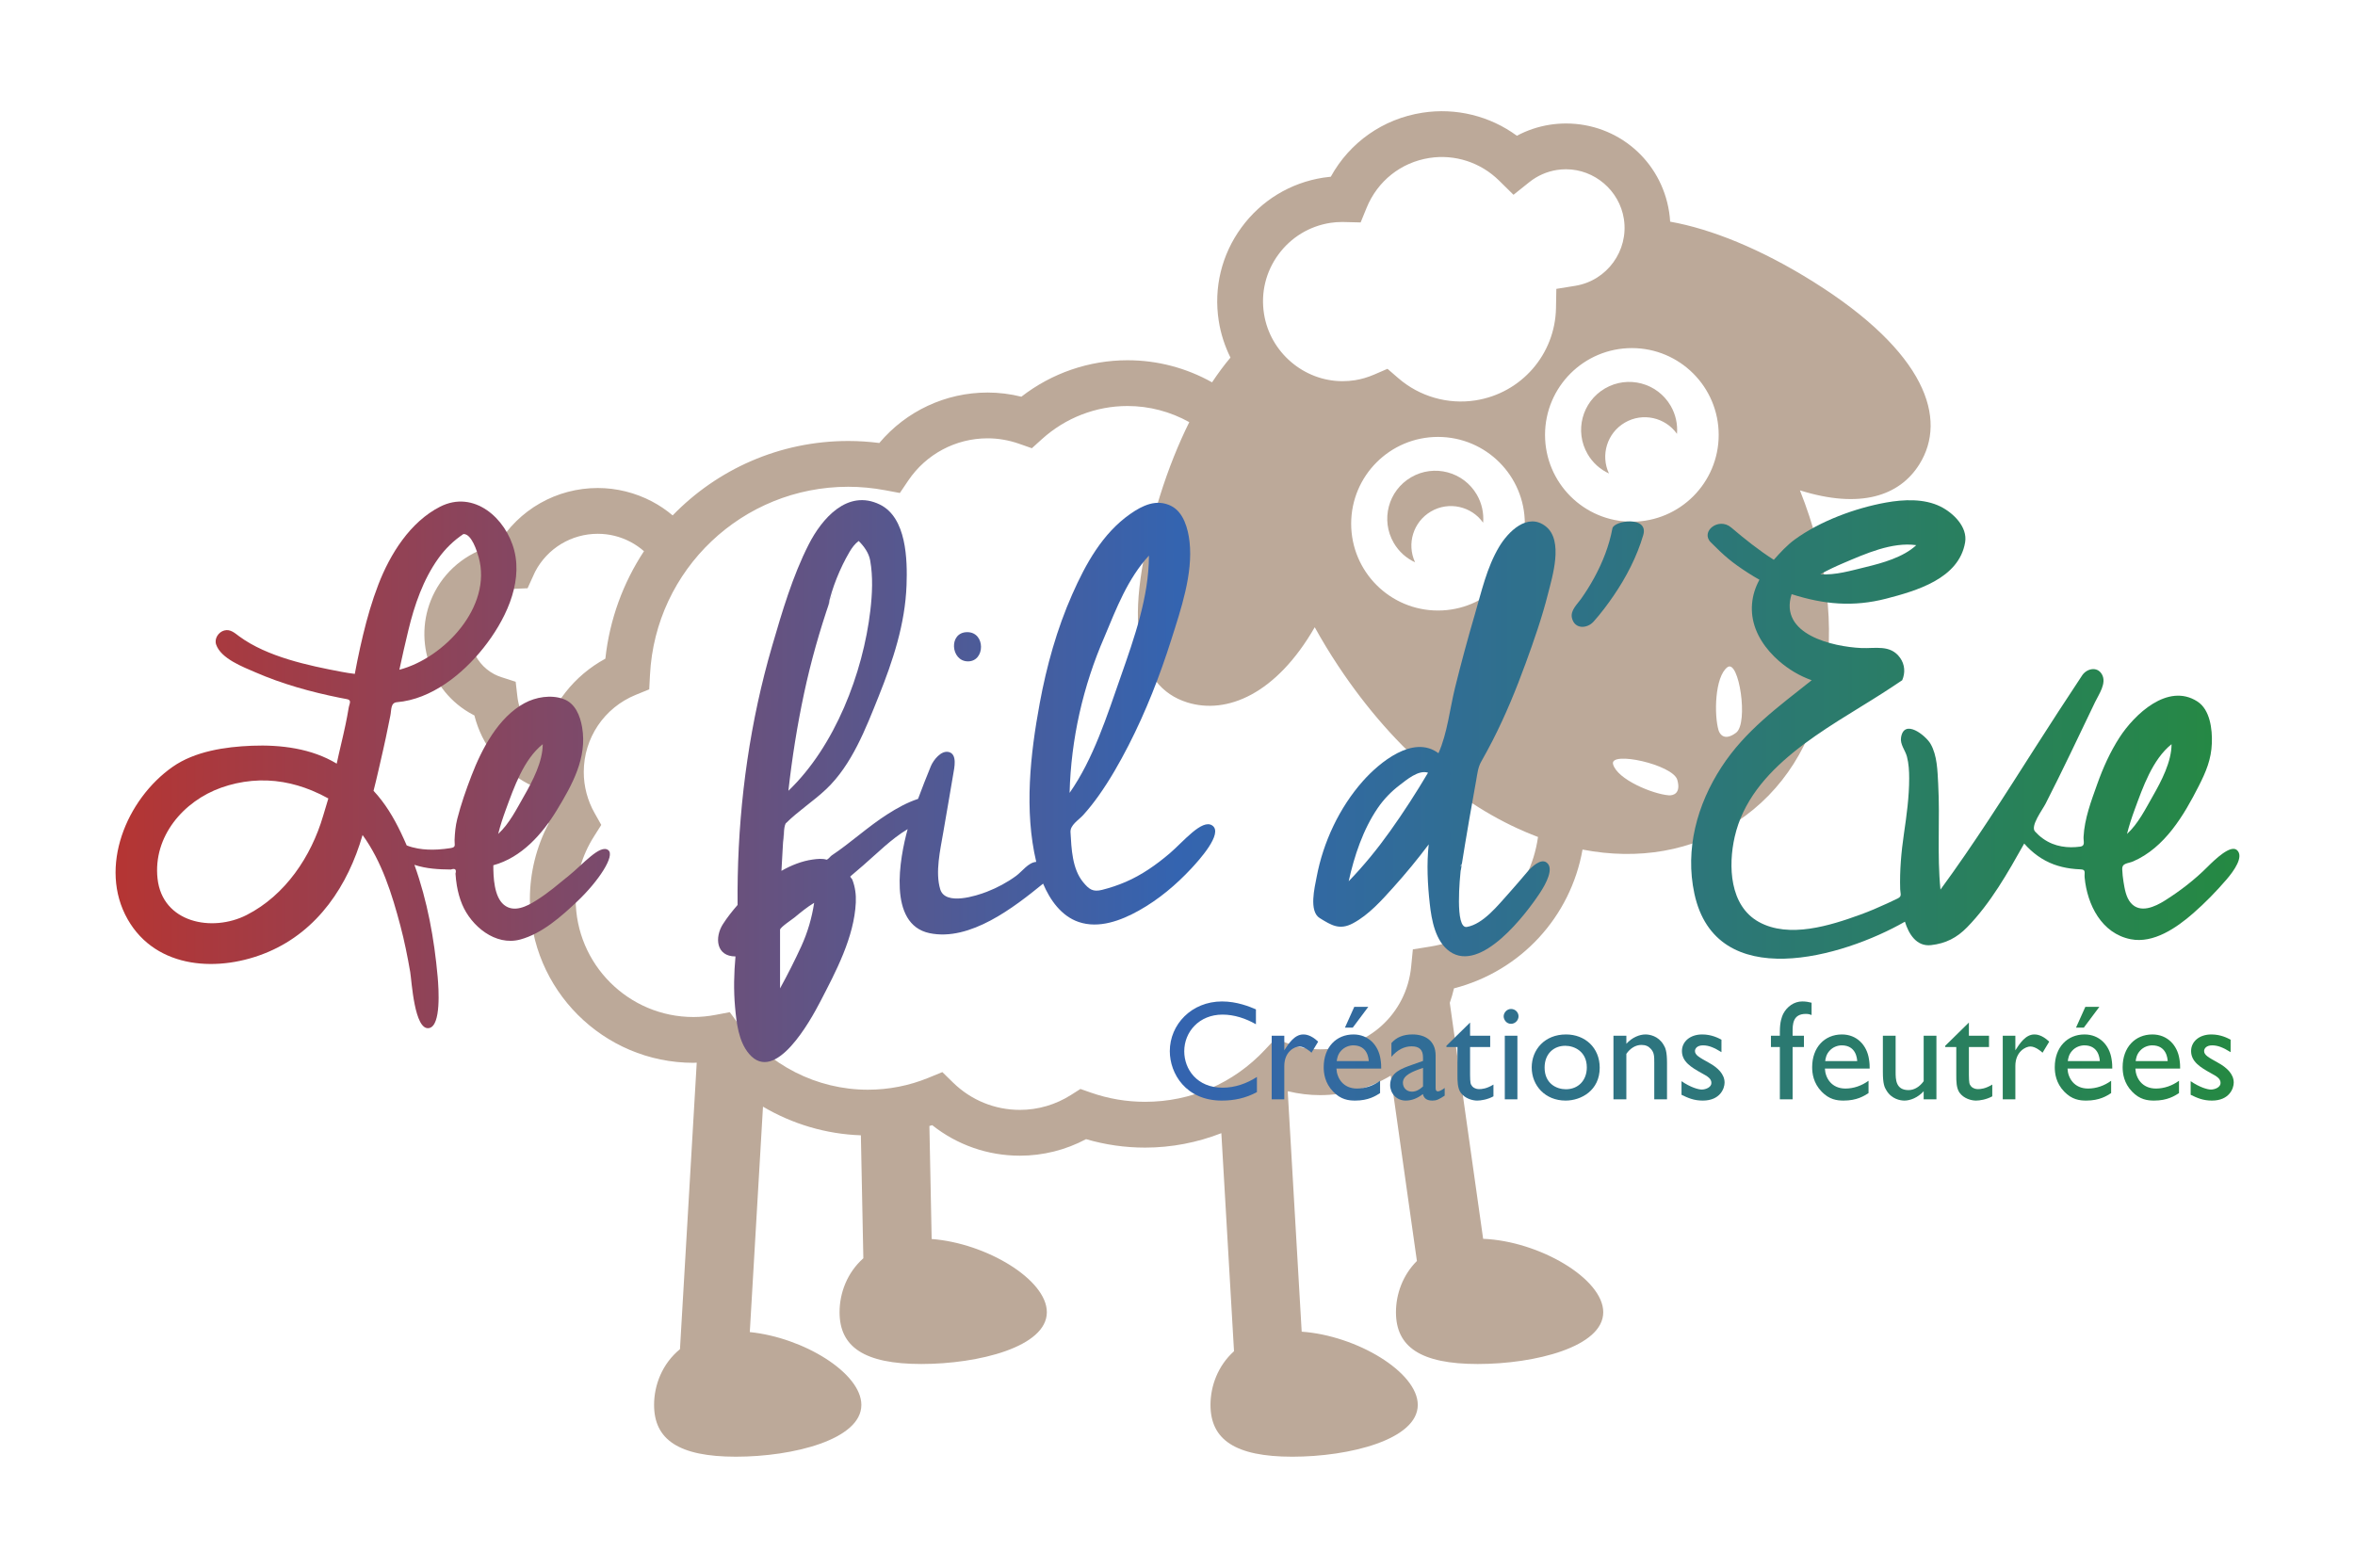 <?xml version="1.0" encoding="utf-8"?>
<!-- Generator: Adobe Illustrator 17.0.0, SVG Export Plug-In . SVG Version: 6.00 Build 0)  -->
<!DOCTYPE svg PUBLIC "-//W3C//DTD SVG 1.1//EN" "http://www.w3.org/Graphics/SVG/1.1/DTD/svg11.dtd">
<svg version="1.1" id="Calque_1" xmlns="http://www.w3.org/2000/svg" xmlns:xlink="http://www.w3.org/1999/xlink" x="0px" y="0px"
	 width="215.863px" height="143.757px" viewBox="0 0 215.863 143.757" enable-background="new 0 0 215.863 143.757"
	 xml:space="preserve">
<g>
	<path fill="#BCA999" d="M147.114,35.615c-2.101,1.224-2.813,3.919-1.589,6.02c0.471,0.81,1.162,1.41,1.953,1.776
		c-0.785-1.681-0.174-3.712,1.46-4.664s3.703-0.481,4.777,1.031c0.072-0.868-0.11-1.765-0.581-2.575
		C151.911,35.103,149.216,34.391,147.114,35.615z"/>
	<path fill="#BCA999" d="M127.756,49.78c0.471,0.81,1.162,1.41,1.953,1.776c-0.785-1.681-0.174-3.712,1.46-4.664
		s3.703-0.481,4.777,1.031c0.072-0.868-0.11-1.765-0.581-2.575c-1.224-2.101-3.919-2.813-6.02-1.589
		C127.243,44.983,126.532,47.678,127.756,49.78z"/>
	<path fill="#BCA999" d="M166.196,25.823c-4.808-3.01-9.355-4.831-13.107-5.5c-0.018-0.297-0.049-0.596-0.095-0.896
		c-0.73-4.696-4.705-8.105-9.453-8.105c-0.492,0-0.991,0.039-1.48,0.115c-1.057,0.164-2.08,0.508-3.021,1.009
		c-2.465-1.811-5.585-2.591-8.662-2.111c-3.608,0.561-6.66,2.718-8.396,5.868c-0.23,0.021-0.456,0.048-0.677,0.083
		c-3.035,0.471-5.704,2.097-7.516,4.577c-1.813,2.479-2.55,5.516-2.078,8.551c0.187,1.205,0.562,2.333,1.076,3.372
		c-0.573,0.677-1.137,1.44-1.688,2.269c-2.351-1.317-5.005-2.025-7.742-2.025c-3.536,0-6.95,1.18-9.737,3.343
		c-1.019-0.254-2.056-0.382-3.095-0.382c-3.855,0-7.475,1.708-9.925,4.626c-0.951-0.121-1.903-0.184-2.844-0.184
		c-6.305,0-12.019,2.609-16.099,6.824c-0.575-0.487-1.209-0.919-1.903-1.284c-1.528-0.803-3.243-1.228-4.96-1.228
		c-3.787,0-7.25,1.98-9.171,5.207c-2.448,0.49-4.589,2.062-5.765,4.299c-2.145,4.077-0.572,9.14,3.506,11.285
		c0.04,0.021,0.08,0.042,0.12,0.062c0.672,2.68,2.45,4.969,4.928,6.272c0.326,0.172,0.666,0.311,1.011,0.44
		c0.143,1.096,0.428,2.172,0.868,3.188c-1.129,2.147-1.721,4.528-1.721,6.955c0,8.267,6.727,14.994,14.994,14.994
		c0.099,0,0.201-0.014,0.3-0.016l-1.536,26.271c-1.626,1.334-2.373,3.286-2.373,5.11c0,3.176,2.252,4.749,7.499,4.749
		s11.501-1.574,11.501-4.749c0-2.922-5.294-6.174-10.227-6.677l1.209-20.668c2.7,1.596,5.784,2.517,8.973,2.626l0.226,11.274
		c-1.492,1.327-2.18,3.196-2.18,4.945c0,3.176,2.252,4.749,7.499,4.749s11.501-1.574,11.501-4.749c0-2.987-5.534-6.326-10.558-6.712
		l-0.207-10.361c0.086-0.027,0.174-0.046,0.26-0.074c2.283,1.812,5.09,2.797,8.035,2.797c2.119,0,4.197-0.521,6.065-1.516
		c1.757,0.514,3.572,0.775,5.409,0.775c2.409,0,4.78-0.46,6.991-1.324l1.161,19.993c-1.474,1.326-2.156,3.182-2.156,4.922
		c0,3.176,2.252,4.749,7.499,4.749s11.501-1.574,11.501-4.749c0-3.004-5.595-6.36-10.641-6.715l-1.278-22.007
		c0.012-0.011,0.025-0.022,0.038-0.033c0.964,0.234,1.944,0.352,2.925,0.352c2.367,0,4.58-0.654,6.475-1.787l2.401,16.993
		c-1.31,1.307-1.92,3.054-1.92,4.697c0,3.176,2.252,4.749,7.499,4.749s11.501-1.574,11.501-4.749c0-3.077-5.871-6.519-11.009-6.73
		l-3.057-21.635c0.149-0.433,0.283-0.873,0.385-1.328c6.136-1.583,10.694-6.569,11.782-12.724
		c5.114,0.986,10.048,0.165,14.166-2.565c8.465-5.612,10.867-17.533,5.762-30.371c5.514,1.728,9.121,0.529,10.946-2.386
		C178.546,38.392,176.52,32.285,166.196,25.823z M117.177,23.339c1.15-1.574,2.845-2.606,4.772-2.906
		c0.349-0.054,0.707-0.08,1.095-0.08l1.674,0.041l0.548-1.343c1.001-2.456,3.154-4.163,5.757-4.568
		c2.335-0.362,4.69,0.406,6.379,2.069l1.328,1.307l1.455-1.163c0.732-0.584,1.604-0.969,2.522-1.112
		c0.277-0.043,0.557-0.064,0.835-0.064c2.621,0,4.902,1.957,5.305,4.552c0.453,2.912-1.547,5.664-4.458,6.134l-1.733,0.28
		l-0.031,1.755c-0.077,4.254-3.183,7.816-7.387,8.47c-2.533,0.393-5.124-0.357-7.062-2.034l-0.996-0.861l-1.209,0.522
		c-0.592,0.256-1.19,0.432-1.777,0.523c-0.375,0.059-0.756,0.087-1.132,0.088c-3.558,0-6.654-2.657-7.202-6.181
		C115.557,26.841,116.025,24.913,117.177,23.339z M139.768,48.018c0,4.396-3.564,7.959-7.959,7.959s-7.959-3.564-7.959-7.959
		c0-4.396,3.564-7.959,7.959-7.959C136.204,40.059,139.768,43.622,139.768,48.018z M49.71,67.744
		c-1.266-0.91-2.106-2.315-2.287-3.892l-0.155-1.343l-1.286-0.415c-0.255-0.082-0.472-0.172-0.664-0.273
		c-2.031-1.068-2.813-3.588-1.746-5.617c0.684-1.301,2.027-2.149,3.504-2.214l1.284-0.056l0.603-1.326
		c0.03-0.067,0.058-0.134,0.093-0.2c1.124-2.139,3.322-3.466,5.737-3.466c1.054,0,2.065,0.251,3.006,0.746
		c0.452,0.238,0.86,0.526,1.229,0.848c-1.896,2.883-3.148,6.233-3.539,9.856C52.603,61.958,50.535,64.624,49.71,67.744z
		 M131.102,86.788l-1.597,0.257l-0.159,1.609c-0.424,4.308-4.013,7.556-8.348,7.556c-0.945,0-1.892-0.167-2.817-0.497l-1.296-0.462
		l-0.941,1.004c-2.879,3.074-6.781,4.767-10.985,4.767c-1.695,0-3.365-0.283-4.965-0.842l-0.96-0.336l-0.859,0.546
		c-1.41,0.897-3.032,1.372-4.69,1.372c-2.299,0-4.473-0.888-6.122-2.5l-0.986-0.965L85.1,98.821
		c-1.769,0.724-3.639,1.091-5.558,1.091c-4.669,0-9.105-2.257-11.865-6.037l-0.782-1.072l-1.304,0.247
		c-0.69,0.131-1.372,0.197-2.027,0.197c-5.953,0-10.796-4.843-10.796-10.796c0-2.034,0.579-4.025,1.675-5.757l0.671-1.061
		l-0.617-1.093c-0.646-1.145-0.988-2.441-0.988-3.75c0-3.122,1.871-5.902,4.767-7.083l1.234-0.503l0.069-1.332
		c0.5-9.669,8.484-17.242,18.175-17.242c1.112,0,2.247,0.106,3.374,0.317l1.355,0.253l0.77-1.142c1.635-2.423,4.353-3.87,7.27-3.87
		c0.969,0,1.939,0.167,2.884,0.497l1.176,0.411l0.924-0.836c2.164-1.957,4.951-3.035,7.847-3.035c1.999,0,3.935,0.521,5.657,1.479
		c-0.994,2.005-1.908,4.264-2.691,6.771c-3.575,11.455-2.2,17.459,2.507,18.928c3.62,1.13,8.155-0.756,11.684-6.894
		c0.654,1.182,1.368,2.365,2.151,3.545c5.275,7.956,11.806,13.243,18.316,15.685C140.258,81.846,136.333,85.949,131.102,86.788z
		 M152.954,72.92c-1.455-0.118-4.699-1.443-5.097-2.847c-0.357-1.26,5.49,0.026,5.888,1.43
		C154.102,72.763,153.358,72.953,152.954,72.92z M149.579,47.833c-4.396,0-7.959-3.564-7.959-7.959c0-4.396,3.564-7.959,7.959-7.959
		c4.396,0,7.959,3.563,7.959,7.959S153.975,47.833,149.579,47.833z M159.132,67.181c-1.046,0.787-1.491,0.163-1.607-0.226
		c-0.415-1.399-0.352-4.903,0.814-5.781C159.385,60.386,160.298,66.303,159.132,67.181z"/>
</g>
<g>
	<g>
		
			<linearGradient id="SVGID_1_" gradientUnits="userSpaceOnUse" x1="-191.807" y1="153.728" x2="2.868" y2="153.728" gradientTransform="matrix(1 0 0 -1 202.4 223.857)">
			<stop  offset="0" style="stop-color:#B53533"/>
			<stop  offset="0.5" style="stop-color:#3464B0"/>
			<stop  offset="1" style="stop-color:#258942"/>
		</linearGradient>
		<path fill="url(#SVGID_1_)" d="M55.751,77.943c-0.75-0.563-2.323,1.31-3.61,2.344c-1.09,0.876-1.822,1.538-3.006,2.282
			c-0.837,0.526-2.025,1.143-2.943,0.391c-0.913-0.749-0.973-2.552-0.973-3.628c2.592-0.708,4.495-2.859,5.841-5.084
			c1.395-2.304,2.776-4.776,2.299-7.562c-0.183-1.069-0.63-2.213-1.728-2.604c-1.137-0.404-2.519-0.176-3.559,0.389
			c-2.406,1.309-3.91,4.19-4.854,6.645c-0.497,1.293-0.966,2.627-1.306,3.971c-0.16,0.631-0.22,1.272-0.245,1.92
			c-0.019,0.49,0.167,0.67-0.386,0.756c-0.374,0.058-0.751,0.101-1.129,0.123c-0.616,0.036-1.239,0.018-1.848-0.089
			c-0.35-0.061-0.695-0.153-1.025-0.283c-0.172-0.396-0.349-0.79-0.536-1.179c-0.664-1.388-1.449-2.701-2.504-3.83
			c0.325-1.262,0.604-2.552,0.898-3.828c0.159-0.688,0.301-1.379,0.44-2.071c0.067-0.332,0.135-0.664,0.203-0.996
			c0.108-0.526,0.013-1.178,0.599-1.227c3.167-0.267,6.023-2.57,7.931-4.973c1.907-2.401,3.629-5.794,2.828-8.936
			c-0.755-2.96-3.702-5.591-6.8-4.016c-2.748,1.397-4.584,4.35-5.658,7.138c-0.579,1.503-1.023,3.045-1.4,4.609
			c-0.19,0.789-0.365,1.581-0.526,2.376c-0.081,0.401-0.159,0.803-0.233,1.206c-0.409-0.048-0.816-0.115-1.22-0.191
			c-3.054-0.575-6.802-1.372-9.357-3.239c-0.411-0.301-0.821-0.701-1.381-0.553c-0.538,0.142-0.936,0.743-0.753,1.289
			c0.432,1.292,2.478,2.061,3.603,2.55c2.466,1.074,5.087,1.801,7.72,2.331c0.215,0.043,0.43,0.085,0.646,0.123
			c0.504,0.09,0.243,0.408,0.176,0.828c-0.081,0.501-0.177,0.998-0.28,1.495c-0.25,1.204-0.559,2.393-0.812,3.597
			c-2.297-1.397-5.133-1.747-7.776-1.643c-2.44,0.096-5.223,0.505-7.263,1.934c-4.227,2.961-6.833,9.21-4.124,13.977
			c2.626,4.621,8.448,4.896,12.909,2.985c4.548-1.949,7.291-6.087,8.624-10.713c1.771,2.437,2.705,5.445,3.467,8.324
			c0.371,1.4,0.656,2.822,0.902,4.249c0.134,0.78,0.377,5.411,1.737,5.129c1.102-0.228,0.875-3.59,0.777-4.696
			c-0.312-3.496-0.942-6.96-2.131-10.27c1.081,0.359,2.215,0.421,3.345,0.43c0.387-0.133,0.527-0.007,0.421,0.376
			c0.024,0.369,0.064,0.737,0.125,1.102c0.1,0.591,0.257,1.174,0.489,1.728c0.825,1.971,3.037,3.831,5.322,3.211
			c2.001-0.543,3.76-2.109,5.221-3.492C54.86,80.803,56.414,78.44,55.751,77.943z M37.435,57.768
			c0.555-2.303,1.356-4.628,2.744-6.571c0.625-0.875,1.402-1.635,2.297-2.232c0.75-0.038,1.249,1.586,1.401,2.134
			c1.255,4.522-3.164,9.234-7.27,10.307C36.866,60.189,37.143,58.976,37.435,57.768C37.732,56.535,37.137,59.002,37.435,57.768z
			 M29.619,74.802c-1.093,3.732-3.471,7.283-7.006,9.089c-3.15,1.609-7.735,0.734-8.174-3.348c-0.412-3.84,2.364-7.09,5.838-8.325
			c1.817-0.646,3.765-0.831,5.667-0.507c0.909,0.155,1.798,0.419,2.65,0.771c0.515,0.212,1.016,0.456,1.503,0.726
			C29.935,73.737,29.774,74.269,29.619,74.802C29.47,75.312,29.768,74.291,29.619,74.802z M46.367,74.228
			c0.749-2.034,1.626-4.593,3.381-5.997c0,1.611-0.935,3.391-1.715,4.755c-0.68,1.189-1.344,2.536-2.368,3.475
			C45.854,75.703,46.097,74.96,46.367,74.228C46.664,73.42,46.069,75.036,46.367,74.228z"/>
		
			<linearGradient id="SVGID_2_" gradientUnits="userSpaceOnUse" x1="-191.806" y1="169.223" x2="2.869" y2="169.223" gradientTransform="matrix(1 0 0 -1 202.4 223.857)">
			<stop  offset="0" style="stop-color:#B53533"/>
			<stop  offset="0.5" style="stop-color:#3464B0"/>
			<stop  offset="1" style="stop-color:#258942"/>
		</linearGradient>
		<path fill="url(#SVGID_2_)" d="M76.35,54.259c-0.092,0.248-0.164,0.501-0.25,0.75C76.218,54.77,76.233,54.494,76.35,54.259z"/>
		
			<linearGradient id="SVGID_3_" gradientUnits="userSpaceOnUse" x1="-191.806" y1="164.558" x2="2.869" y2="164.558" gradientTransform="matrix(1 0 0 -1 202.4 223.857)">
			<stop  offset="0" style="stop-color:#B53533"/>
			<stop  offset="0.5" style="stop-color:#3464B0"/>
			<stop  offset="1" style="stop-color:#258942"/>
		</linearGradient>
		<path fill="url(#SVGID_3_)" d="M88.727,60.639c1.59,0,1.616-2.679-0.064-2.679C86.925,57.959,87.133,60.639,88.727,60.639z"/>
		
			<linearGradient id="SVGID_4_" gradientUnits="userSpaceOnUse" x1="-191.806" y1="152.242" x2="2.869" y2="152.242" gradientTransform="matrix(1 0 0 -1 202.4 223.857)">
			<stop  offset="0" style="stop-color:#B53533"/>
			<stop  offset="0.5" style="stop-color:#3464B0"/>
			<stop  offset="1" style="stop-color:#258942"/>
		</linearGradient>
		<path fill="url(#SVGID_4_)" d="M111.126,75.692c-0.938-0.656-2.673,1.5-3.919,2.559c-1.227,1.042-2.552,1.975-4.034,2.612
			c-0.694,0.298-1.412,0.538-2.144,0.723c-0.844,0.213-1.193-0.031-1.746-0.702c-1.006-1.223-1.072-3.071-1.159-4.582
			c-0.038-0.664,0.724-1.089,1.164-1.573c0.503-0.555,0.967-1.145,1.402-1.756c1.039-1.46,1.932-3.032,2.75-4.625
			c1.591-3.101,2.87-6.378,3.922-9.698c0.876-2.765,2.002-6.041,1.674-8.975c-0.132-1.179-0.537-2.714-1.691-3.29
			c-1.342-0.67-2.626-0.045-3.747,0.74c-2.549,1.785-4.081,4.579-5.313,7.363c-1.407,3.18-2.35,6.571-2.982,9.986
			c-0.869,4.697-1.431,9.844-0.32,14.548c-0.732,0.054-1.279,0.872-1.852,1.29c-0.818,0.599-1.723,1.08-2.667,1.448
			c-0.974,0.379-3.816,1.296-4.279-0.222c-0.477-1.563,0.004-3.618,0.269-5.18c0.307-1.808,0.629-3.606,0.929-5.418
			c0.086-0.517,0.378-1.762-0.385-1.982c-0.728-0.21-1.449,0.744-1.676,1.292c-0.41,0.991-0.796,1.992-1.172,2.997
			c-0.998,0.327-1.918,0.841-2.801,1.404c-1.798,1.145-3.356,2.608-5.127,3.789c-0.131,0.102-0.291,0.332-0.446,0.383
			c-0.39-0.127-0.878-0.073-1.276-0.018c-1.01,0.14-1.989,0.535-2.871,1.039c0.079-1.126,0.11-2.255,0.191-3.381
			c0,0.255,0,0.51,0,0.765c0.055-0.492-0.019-1.28,0.191-1.723c1.158-1.158,2.544-2.036,3.729-3.16
			c2.346-2.227,3.615-5.545,4.798-8.497c1.318-3.29,2.428-6.631,2.558-10.202c0.084-2.311,0.01-6.193-2.452-7.391
			c-2.967-1.443-5.311,1.295-6.518,3.666c-1.479,2.905-2.437,6.174-3.347,9.296c-2.003,6.868-3.012,14.003-3.156,21.152
			c-0.017,0.867-0.022,1.734-0.014,2.601c-0.482,0.556-0.943,1.134-1.34,1.754c-0.779,1.214-0.636,2.967,1.148,2.967
			c-0.141,1.542-0.178,3.095-0.039,4.639c0.129,1.432,0.313,3.152,1.283,4.292c2.411,2.841,5.671-3.141,6.511-4.757
			c1.442-2.775,3.128-5.94,3.274-9.126c0.032-0.707-0.057-1.404-0.311-2.066c-0.011-0.096-0.21-0.229-0.192-0.319
			c0.392-0.334,0.783-0.669,1.173-1.006c1.321-1.142,2.577-2.429,4.082-3.33c-0.732,2.651-1.859,8.733,2.009,9.539
			c3.713,0.774,7.743-2.37,10.406-4.54c0.627,1.487,1.665,2.969,3.254,3.513c1.865,0.639,3.889-0.132,5.52-1.042
			c1.8-1.004,3.416-2.361,4.817-3.867C109.887,78.886,112.148,76.408,111.126,75.692z M73.702,63.573
			c0.618-2.901,1.43-5.76,2.398-8.564c-0.093,0.187-0.156,0.384-0.197,0.589c0.334-1.661,1.12-3.561,1.967-4.998
			c0.22-0.373,0.486-0.742,0.84-0.999c0.49,0.491,0.927,1.089,1.052,1.786c0.266,1.495,0.192,3.072,0.017,4.572
			c-0.671,5.758-3.253,12.478-7.513,16.545C72.6,69.507,73.073,66.524,73.702,63.573C74.306,60.739,73.085,66.466,73.702,63.573z
			 M73.447,86.764c-0.6,1.31-1.253,2.596-1.946,3.86c0-1.227,0-2.454,0-3.681c0-0.565,0-1.131,0-1.696
			c0-0.22,1.108-0.949,1.311-1.116c0.574-0.475,1.175-0.97,1.815-1.354C74.419,84.152,74.027,85.498,73.447,86.764
			C72.873,88.018,74.022,85.509,73.447,86.764z M101.231,58.406c1.098-2.622,2.13-5.343,4.083-7.465
			c0,3.769-1.348,7.561-2.578,11.075c-1.254,3.582-2.502,7.548-4.695,10.68C98.168,67.776,99.267,62.918,101.231,58.406
			C101.783,57.088,99.231,62.999,101.231,58.406z"/>
		
			<linearGradient id="SVGID_5_" gradientUnits="userSpaceOnUse" x1="-191.806" y1="156.115" x2="2.869" y2="156.115" gradientTransform="matrix(1 0 0 -1 202.4 223.857)">
			<stop  offset="0" style="stop-color:#B53533"/>
			<stop  offset="0.5" style="stop-color:#3464B0"/>
			<stop  offset="1" style="stop-color:#258942"/>
		</linearGradient>
		<path fill="url(#SVGID_5_)" d="M134.692,75.025c0.202-1.166,0.409-2.332,0.62-3.496c0.109-0.602,0.157-1.168,0.461-1.703
			c0.358-0.632,0.704-1.272,1.036-1.919c1.178-2.296,2.157-4.689,3.042-7.112c0.757-2.074,1.495-4.19,2.036-6.331
			c0.405-1.604,1.442-4.897-0.191-6.194c-1.687-1.339-3.48,0.514-4.285,1.867c-1.137,1.91-1.612,4.107-2.231,6.216
			c-0.649,2.215-1.25,4.443-1.805,6.683c-0.485,1.959-0.703,4.182-1.523,6.024c-2.318-1.735-5.439,0.876-6.924,2.552
			c-2.166,2.444-3.647,5.611-4.246,8.814c-0.172,0.919-0.732,3.127,0.292,3.755c1.08,0.666,1.82,1.122,3.037,0.475
			c1.456-0.774,2.641-2.115,3.729-3.324c1.129-1.255,2.207-2.563,3.219-3.914c-0.199,1.779-0.102,3.679,0.096,5.455
			c0.164,1.485,0.511,3.437,1.828,4.365c2.87,2.02,7.017-3.453,8.291-5.402c0.522-0.798,1.319-2.252,0.569-2.768
			c-0.528-0.363-1.346,0.407-1.718,0.838c-0.568,0.659-1.121,1.33-1.706,1.974c-0.972,1.069-2.349,2.848-3.865,3.108
			c-1.124,0.192-0.623-4.648-0.56-5.274c0,0.043,0,0.085,0,0.128C134.148,78.234,134.414,76.628,134.692,75.025
			C134.968,73.43,134.415,76.62,134.692,75.025z M127.419,76.205c-1.153,1.619-2.412,3.165-3.796,4.594
			c0.509-2.315,1.32-4.755,2.672-6.725c0.545-0.795,1.22-1.496,1.987-2.079c0.652-0.497,1.739-1.435,2.614-1.148
			C129.812,72.68,128.656,74.471,127.419,76.205C126.207,77.907,128.631,74.505,127.419,76.205z M133.959,79.204
			c0,0.128-0.022,0.214-0.064,0.256C133.895,79.332,133.916,79.246,133.959,79.204z"/>
		
			<linearGradient id="SVGID_6_" gradientUnits="userSpaceOnUse" x1="-191.806" y1="156.972" x2="2.869" y2="156.972" gradientTransform="matrix(1 0 0 -1 202.4 223.857)">
			<stop  offset="0" style="stop-color:#B53533"/>
			<stop  offset="0.5" style="stop-color:#3464B0"/>
			<stop  offset="1" style="stop-color:#258942"/>
		</linearGradient>
		<path fill="url(#SVGID_6_)" d="M202.334,79.491c-1.164,1.165-2.506,2.202-3.9,3.078c-0.891,0.56-2.27,1.219-3.129,0.207
			c-0.435-0.513-0.555-1.282-0.661-1.924c-0.062-0.377-0.101-0.757-0.117-1.139c-0.025-0.603,0.508-0.522,1.004-0.737
			c2.899-1.258,4.651-4.227,6.015-6.918c0.662-1.305,1.142-2.432,1.196-3.918c0.046-1.259-0.155-3.068-1.325-3.823
			c-2.716-1.752-5.785,1.202-7.137,3.294c-0.862,1.334-1.512,2.786-2.044,4.279c-0.557,1.563-1.171,3.173-1.254,4.843
			c-0.02,0.412,0.179,0.826-0.303,0.891c-0.283,0.038-0.568,0.058-0.854,0.057c-0.584-0.004-1.169-0.103-1.712-0.323
			c-0.605-0.245-1.139-0.635-1.578-1.117c-0.455-0.5,0.67-1.973,0.972-2.564c1.573-3.076,3.04-6.203,4.537-9.317
			c0.339-0.705,1.076-1.719,0.625-2.524c-0.447-0.796-1.45-0.525-1.851,0.142c-1.441,2.176-2.864,4.364-4.267,6.564
			c-2.81,4.405-5.593,8.805-8.684,13.021c-0.324-3.207-0.031-6.449-0.209-9.674c-0.066-1.197-0.082-2.619-0.701-3.69
			c-0.442-0.763-2.426-2.351-2.705-0.577c-0.1,0.638,0.387,1.159,0.542,1.753c0.166,0.64,0.204,1.32,0.204,1.979
			c0,1.714-0.233,3.401-0.481,5.093c-0.245,1.673-0.397,3.389-0.343,5.081c0.014,0.44,0.191,0.647-0.242,0.856
			c-0.307,0.149-0.615,0.294-0.925,0.437c-0.817,0.377-1.641,0.732-2.486,1.039c-2.745,0.998-6.529,2.206-9.304,0.67
			c-2.688-1.488-2.816-5.154-2.212-7.805c1.468-6.442,8.475-9.912,13.532-13.157c0.612-0.393,1.22-0.792,1.822-1.2
			c0.297-0.692,0.243-1.445-0.197-2.059c-0.889-1.24-2.271-0.83-3.571-0.893c-2.57-0.124-7.556-1.222-6.369-4.938
			c2.942,0.94,5.645,1.194,8.681,0.408c2.729-0.711,6.657-1.819,7.222-5.156c0.241-1.424-1.093-2.707-2.255-3.285
			c-1.501-0.746-3.391-0.657-4.997-0.368c-2.812,0.506-6.03,1.692-8.357,3.386c-0.714,0.52-1.341,1.207-1.927,1.865
			c-1.385-0.882-2.66-1.904-3.909-2.965c-1.15-0.976-2.847,0.377-1.866,1.363c1.251,1.256,1.93,1.846,3.422,2.806
			c0.338,0.218,0.683,0.425,1.034,0.623c-0.19,0.351-0.348,0.719-0.464,1.101c-0.221,0.729-0.285,1.504-0.18,2.258
			c0.226,1.616,1.224,3.032,2.43,4.085c0.88,0.768,1.904,1.382,3.007,1.77c-3.06,2.435-6.095,4.623-8.268,7.96
			c-2.237,3.434-3.362,7.531-2.486,11.605c1.982,9.214,13.609,5.834,19.299,2.572c0.339,1.108,1.051,2.303,2.392,2.151
			c1.353-0.153,2.367-0.674,3.305-1.634c2.165-2.217,3.729-4.998,5.236-7.681c0.739,0.849,1.658,1.526,2.718,1.916
			c0.487,0.18,0.995,0.299,1.508,0.371c0.313,0.044,0.629,0.069,0.945,0.081c0.522,0.02,0.325,0.302,0.369,0.755
			c0.237,2.488,1.552,5.121,4.218,5.65c2.103,0.417,4.22-1.057,5.739-2.385c1.087-0.95,2.099-1.988,3.041-3.082
			c0.705-0.819,1.62-2.12,0.963-2.706C204.461,77.423,203.035,78.79,202.334,79.491z M168.963,51.631
			c1.996-0.847,4.458-1.962,6.685-1.647c-1.174,1.104-3.11,1.642-4.638,2.01c-1.332,0.321-2.768,0.759-4.154,0.656
			C167.537,52.269,168.245,51.936,168.963,51.631C169.755,51.295,168.17,51.968,168.963,51.631z M195.667,74.228
			c0.751-2.034,1.626-4.591,3.381-5.997c0,1.612-0.935,3.39-1.714,4.755c-0.679,1.19-1.344,2.536-2.368,3.475
			C195.154,75.703,195.397,74.96,195.667,74.228C195.964,73.42,195.369,75.036,195.667,74.228z"/>
		
			<linearGradient id="SVGID_7_" gradientUnits="userSpaceOnUse" x1="-191.806" y1="171.218" x2="2.869" y2="171.218" gradientTransform="matrix(1 0 0 -1 202.4 223.857)">
			<stop  offset="0" style="stop-color:#B53533"/>
			<stop  offset="0.5" style="stop-color:#3464B0"/>
			<stop  offset="1" style="stop-color:#258942"/>
		</linearGradient>
		<path fill="url(#SVGID_7_)" d="M147.795,48.452c-0.295,1.586-0.891,3.096-1.66,4.51c-0.363,0.668-0.767,1.314-1.206,1.936
			c-0.353,0.5-0.998,1.066-0.844,1.752c0.237,1.052,1.384,1.016,1.99,0.338c0.667-0.747,1.269-1.551,1.834-2.377
			c1.162-1.698,2.129-3.573,2.713-5.55C151.151,47.27,147.933,47.71,147.795,48.452z"/>
	</g>
	<g>
		
			<linearGradient id="SVGID_8_" gradientUnits="userSpaceOnUse" x1="-191.806" y1="127.493" x2="2.869" y2="127.493" gradientTransform="matrix(1 0 0 -1 202.4 223.857)">
			<stop  offset="0" style="stop-color:#B53533"/>
			<stop  offset="0.5" style="stop-color:#3464B0"/>
			<stop  offset="1" style="stop-color:#258942"/>
		</linearGradient>
		<path fill="url(#SVGID_8_)" d="M115.12,93.91c-0.935-0.533-1.986-0.884-3.064-0.884c-2.143,0-3.506,1.585-3.506,3.363
			c0,1.649,1.169,3.338,3.519,3.338c1.117,0,2.208-0.377,3.143-0.987v1.39c-1.025,0.559-2.09,0.779-3.22,0.779
			c-3.286,0-4.766-2.468-4.766-4.532c0-2.441,1.986-4.558,4.791-4.558c1.363,0,2.532,0.48,3.104,0.727L115.12,93.91L115.12,93.91z"
			/>
		
			<linearGradient id="SVGID_9_" gradientUnits="userSpaceOnUse" x1="-191.806" y1="126.038" x2="2.869" y2="126.038" gradientTransform="matrix(1 0 0 -1 202.4 223.857)">
			<stop  offset="0" style="stop-color:#B53533"/>
			<stop  offset="0.5" style="stop-color:#3464B0"/>
			<stop  offset="1" style="stop-color:#258942"/>
		</linearGradient>
		<path fill="url(#SVGID_9_)" d="M117.721,94.962v1.337c0.377-0.584,0.922-1.454,1.74-1.454c0.169,0,0.688,0.013,1.363,0.662
			l-0.61,1.013c-0.143-0.143-0.662-0.571-1.117-0.571c-0.428,0-1.376,0.468-1.376,1.792v3.052h-1.155v-5.83L117.721,94.962
			L117.721,94.962z"/>
		
			<linearGradient id="SVGID_10_" gradientUnits="userSpaceOnUse" x1="-191.806" y1="127.246" x2="2.869" y2="127.246" gradientTransform="matrix(1 0 0 -1 202.4 223.857)">
			<stop  offset="0" style="stop-color:#B53533"/>
			<stop  offset="0.5" style="stop-color:#3464B0"/>
			<stop  offset="1" style="stop-color:#258942"/>
		</linearGradient>
		<path fill="url(#SVGID_10_)" d="M126.5,100.221c-0.402,0.26-1.064,0.688-2.285,0.688c-0.61,0-1.312-0.091-2.013-0.818
			c-0.767-0.792-0.87-1.688-0.87-2.246c0-1.818,1.143-3,2.727-3c1.363,0,2.285,0.974,2.48,2.26c0.064,0.39,0.064,0.649,0.064,0.87
			H122.5c0.038,0.869,0.61,1.83,1.883,1.83c0.753,0,1.493-0.26,2.116-0.714L126.5,100.221L126.5,100.221z M125.461,97.286
			c-0.013-0.233-0.104-1.441-1.415-1.441c-0.363,0-0.805,0.143-1.117,0.493c-0.312,0.338-0.363,0.688-0.402,0.948
			C122.527,97.286,125.461,97.286,125.461,97.286z M123.994,94.222h-0.715l0.857-1.909h1.285L123.994,94.222z"/>
		
			<linearGradient id="SVGID_11_" gradientUnits="userSpaceOnUse" x1="-191.806" y1="125.981" x2="2.869" y2="125.981" gradientTransform="matrix(1 0 0 -1 202.4 223.857)">
			<stop  offset="0" style="stop-color:#B53533"/>
			<stop  offset="0.5" style="stop-color:#3464B0"/>
			<stop  offset="1" style="stop-color:#258942"/>
		</linearGradient>
		<path fill="url(#SVGID_11_)" d="M132.423,100.454c-0.532,0.351-0.753,0.455-1.116,0.455c-0.507,0-0.779-0.182-0.884-0.598
			c-0.506,0.402-1.038,0.598-1.57,0.598c-0.857,0-1.429-0.676-1.429-1.429c0-1.155,1.052-1.506,1.986-1.844l1.026-0.363V96.96
			c0-0.727-0.351-1.025-1.052-1.025c-0.637,0-1.286,0.299-1.844,0.961v-1.26c0.454-0.532,1.091-0.792,1.935-0.792
			c1.182,0,2.116,0.598,2.116,1.922v3c0,0.221,0.078,0.298,0.221,0.298c0.117,0,0.351-0.116,0.61-0.312v0.702H132.423z
			 M130.437,97.909c-0.987,0.338-1.844,0.676-1.844,1.363c0,0.48,0.351,0.818,0.831,0.818c0.363,0,0.701-0.182,1.013-0.48V97.909z"
			/>
		
			<linearGradient id="SVGID_12_" gradientUnits="userSpaceOnUse" x1="-191.806" y1="126.525" x2="2.869" y2="126.525" gradientTransform="matrix(1 0 0 -1 202.4 223.857)">
			<stop  offset="0" style="stop-color:#B53533"/>
			<stop  offset="0.5" style="stop-color:#3464B0"/>
			<stop  offset="1" style="stop-color:#258942"/>
		</linearGradient>
		<path fill="url(#SVGID_12_)" d="M134.749,94.962h1.844V96h-1.844v2.546c0.013,0.727,0.025,0.856,0.207,1.064
			c0.221,0.233,0.507,0.247,0.624,0.247c0.233,0,0.675-0.026,1.312-0.416v1.078c-0.546,0.299-1.156,0.39-1.494,0.39
			c-0.402,0-1.116-0.169-1.519-0.74c-0.286-0.429-0.286-1.052-0.286-1.584V96h-1.013v-0.116l2.169-2.13V94.962z"/>
		
			<linearGradient id="SVGID_13_" gradientUnits="userSpaceOnUse" x1="-191.806" y1="127.207" x2="2.869" y2="127.207" gradientTransform="matrix(1 0 0 -1 202.4 223.857)">
			<stop  offset="0" style="stop-color:#B53533"/>
			<stop  offset="0.5" style="stop-color:#3464B0"/>
			<stop  offset="1" style="stop-color:#258942"/>
		</linearGradient>
		<path fill="url(#SVGID_13_)" d="M139.191,93.183c0,0.363-0.312,0.688-0.688,0.688c-0.441,0-0.675-0.402-0.675-0.688
			c0-0.324,0.285-0.675,0.675-0.675S139.191,92.819,139.191,93.183z M139.088,100.792h-1.156v-5.83h1.156V100.792z"/>
		
			<linearGradient id="SVGID_14_" gradientUnits="userSpaceOnUse" x1="-191.806" y1="125.98" x2="2.869" y2="125.98" gradientTransform="matrix(1 0 0 -1 202.4 223.857)">
			<stop  offset="0" style="stop-color:#B53533"/>
			<stop  offset="0.5" style="stop-color:#3464B0"/>
			<stop  offset="1" style="stop-color:#258942"/>
		</linearGradient>
		<path fill="url(#SVGID_14_)" d="M146.632,97.896c0,2.077-1.688,3.013-3.129,3.013c-1.87,0-3.104-1.377-3.104-3.039
			c0-1.636,1.194-3.025,3.143-3.025C145.281,94.845,146.632,96.053,146.632,97.896z M141.581,97.883
			c0,1.468,1.091,1.987,1.947,1.987c1.143,0,1.922-0.818,1.922-2c0-1.467-1.143-1.986-1.974-1.986
			C142.438,95.884,141.581,96.598,141.581,97.883z"/>
		
			<linearGradient id="SVGID_15_" gradientUnits="userSpaceOnUse" x1="-191.806" y1="126.038" x2="2.869" y2="126.038" gradientTransform="matrix(1 0 0 -1 202.4 223.857)">
			<stop  offset="0" style="stop-color:#B53533"/>
			<stop  offset="0.5" style="stop-color:#3464B0"/>
			<stop  offset="1" style="stop-color:#258942"/>
		</linearGradient>
		<path fill="url(#SVGID_15_)" d="M149.075,94.962v0.74c0.52-0.585,1.208-0.857,1.753-0.857c0.364,0,1.169,0.13,1.649,0.935
			c0.182,0.286,0.324,0.624,0.324,1.688v3.324h-1.168v-3.324c0-0.623,0-0.948-0.313-1.299c-0.221-0.246-0.48-0.363-0.869-0.363
			c-0.533,0-1.026,0.312-1.377,0.818v4.168h-1.182v-5.83C147.892,94.962,149.075,94.962,149.075,94.962z"/>
		
			<linearGradient id="SVGID_16_" gradientUnits="userSpaceOnUse" x1="-191.806" y1="125.98" x2="2.869" y2="125.98" gradientTransform="matrix(1 0 0 -1 202.4 223.857)">
			<stop  offset="0" style="stop-color:#B53533"/>
			<stop  offset="0.5" style="stop-color:#3464B0"/>
			<stop  offset="1" style="stop-color:#258942"/>
		</linearGradient>
		<path fill="url(#SVGID_16_)" d="M157.791,96.468c-0.649-0.402-1.143-0.623-1.688-0.623s-0.74,0.299-0.74,0.52
			c0,0.376,0.403,0.584,1.26,1.064c0.831,0.454,1.454,1.052,1.454,1.831c0,0.545-0.415,1.649-1.999,1.649
			c-0.818,0-1.363-0.247-1.948-0.532V99.13c0.831,0.571,1.546,0.767,1.857,0.767c0.363,0,0.883-0.208,0.883-0.598
			c0-0.416-0.351-0.61-0.896-0.909c-0.961-0.532-1.805-1.052-1.805-2.025c0-0.857,0.74-1.52,1.857-1.52
			c0.869,0,1.493,0.338,1.766,0.48L157.791,96.468L157.791,96.468z"/>
		
			<linearGradient id="SVGID_17_" gradientUnits="userSpaceOnUse" x1="-191.806" y1="127.552" x2="2.869" y2="127.552" gradientTransform="matrix(1 0 0 -1 202.4 223.857)">
			<stop  offset="0" style="stop-color:#B53533"/>
			<stop  offset="0.5" style="stop-color:#3464B0"/>
			<stop  offset="1" style="stop-color:#258942"/>
		</linearGradient>
		<path fill="url(#SVGID_17_)" d="M166.053,93.065c-0.13-0.052-0.26-0.104-0.532-0.104c-1.208,0-1.208,0.987-1.208,1.649v0.351
			h1.039V96h-1.039v4.792h-1.169V96h-0.817v-1.038h0.817v-0.351c0-0.948,0.183-1.377,0.299-1.637
			c0.351-0.688,1.013-1.155,1.753-1.155c0.338,0,0.61,0.052,0.857,0.117V93.065z"/>
		
			<linearGradient id="SVGID_18_" gradientUnits="userSpaceOnUse" x1="-191.806" y1="125.98" x2="2.869" y2="125.98" gradientTransform="matrix(1 0 0 -1 202.4 223.857)">
			<stop  offset="0" style="stop-color:#B53533"/>
			<stop  offset="0.5" style="stop-color:#3464B0"/>
			<stop  offset="1" style="stop-color:#258942"/>
		</linearGradient>
		<path fill="url(#SVGID_18_)" d="M171.273,100.221c-0.402,0.26-1.064,0.688-2.285,0.688c-0.61,0-1.312-0.091-2.013-0.818
			c-0.767-0.792-0.87-1.688-0.87-2.246c0-1.818,1.143-3,2.727-3c1.363,0,2.285,0.974,2.48,2.26c0.064,0.39,0.064,0.649,0.064,0.87
			h-4.103c0.038,0.869,0.61,1.83,1.883,1.83c0.753,0,1.493-0.26,2.116-0.714v1.13H171.273z M170.234,97.286
			c-0.013-0.233-0.104-1.441-1.415-1.441c-0.363,0-0.805,0.143-1.117,0.493c-0.312,0.338-0.363,0.688-0.402,0.948
			C167.3,97.286,170.234,97.286,170.234,97.286z"/>
		
			<linearGradient id="SVGID_19_" gradientUnits="userSpaceOnUse" x1="-191.806" y1="125.922" x2="2.869" y2="125.922" gradientTransform="matrix(1 0 0 -1 202.4 223.857)">
			<stop  offset="0" style="stop-color:#B53533"/>
			<stop  offset="0.5" style="stop-color:#3464B0"/>
			<stop  offset="1" style="stop-color:#258942"/>
		</linearGradient>
		<path fill="url(#SVGID_19_)" d="M176.326,100.792v-0.74c-0.532,0.584-1.221,0.857-1.766,0.857c-0.363,0-1.169-0.13-1.649-0.936
			c-0.182-0.285-0.324-0.623-0.324-1.688v-3.324h1.169v3.324c0,0.662,0,1.662,1.182,1.662c0.545,0,1.038-0.325,1.389-0.818v-4.168
			h1.169v5.83L176.326,100.792L176.326,100.792z"/>
		
			<linearGradient id="SVGID_20_" gradientUnits="userSpaceOnUse" x1="-191.806" y1="126.525" x2="2.869" y2="126.525" gradientTransform="matrix(1 0 0 -1 202.4 223.857)">
			<stop  offset="0" style="stop-color:#B53533"/>
			<stop  offset="0.5" style="stop-color:#3464B0"/>
			<stop  offset="1" style="stop-color:#258942"/>
		</linearGradient>
		<path fill="url(#SVGID_20_)" d="M180.472,94.962h1.844V96h-1.844v2.546c0.013,0.727,0.025,0.856,0.207,1.064
			c0.221,0.233,0.507,0.247,0.624,0.247c0.233,0,0.675-0.026,1.312-0.416v1.078c-0.546,0.299-1.156,0.39-1.494,0.39
			c-0.402,0-1.116-0.169-1.519-0.74c-0.286-0.429-0.286-1.052-0.286-1.584V96h-1.013v-0.116l2.169-2.13V94.962z"/>
		
			<linearGradient id="SVGID_21_" gradientUnits="userSpaceOnUse" x1="-191.806" y1="126.038" x2="2.869" y2="126.038" gradientTransform="matrix(1 0 0 -1 202.4 223.857)">
			<stop  offset="0" style="stop-color:#B53533"/>
			<stop  offset="0.5" style="stop-color:#3464B0"/>
			<stop  offset="1" style="stop-color:#258942"/>
		</linearGradient>
		<path fill="url(#SVGID_21_)" d="M184.731,94.962v1.337c0.377-0.584,0.922-1.454,1.74-1.454c0.169,0,0.688,0.013,1.363,0.662
			l-0.61,1.013c-0.143-0.143-0.662-0.571-1.117-0.571c-0.428,0-1.376,0.468-1.376,1.792v3.052h-1.155v-5.83L184.731,94.962
			L184.731,94.962z"/>
		
			<linearGradient id="SVGID_22_" gradientUnits="userSpaceOnUse" x1="-191.806" y1="127.246" x2="2.869" y2="127.246" gradientTransform="matrix(1 0 0 -1 202.4 223.857)">
			<stop  offset="0" style="stop-color:#B53533"/>
			<stop  offset="0.5" style="stop-color:#3464B0"/>
			<stop  offset="1" style="stop-color:#258942"/>
		</linearGradient>
		<path fill="url(#SVGID_22_)" d="M193.511,100.221c-0.402,0.26-1.064,0.688-2.285,0.688c-0.61,0-1.312-0.091-2.013-0.818
			c-0.767-0.792-0.87-1.688-0.87-2.246c0-1.818,1.143-3,2.727-3c1.363,0,2.285,0.974,2.48,2.26c0.064,0.39,0.064,0.649,0.064,0.87
			h-4.103c0.038,0.869,0.61,1.83,1.883,1.83c0.753,0,1.493-0.26,2.116-0.714v1.13H193.511z M192.472,97.286
			c-0.013-0.233-0.104-1.441-1.415-1.441c-0.363,0-0.805,0.143-1.117,0.493c-0.312,0.338-0.363,0.688-0.402,0.948
			C189.538,97.286,192.472,97.286,192.472,97.286z M191.005,94.222h-0.715l0.857-1.909h1.285L191.005,94.222z"/>
		
			<linearGradient id="SVGID_23_" gradientUnits="userSpaceOnUse" x1="-191.806" y1="125.98" x2="2.869" y2="125.98" gradientTransform="matrix(1 0 0 -1 202.4 223.857)">
			<stop  offset="0" style="stop-color:#B53533"/>
			<stop  offset="0.5" style="stop-color:#3464B0"/>
			<stop  offset="1" style="stop-color:#258942"/>
		</linearGradient>
		<path fill="url(#SVGID_23_)" d="M199.732,100.221c-0.402,0.26-1.064,0.688-2.285,0.688c-0.61,0-1.312-0.091-2.013-0.818
			c-0.767-0.792-0.87-1.688-0.87-2.246c0-1.818,1.143-3,2.727-3c1.363,0,2.285,0.974,2.48,2.26c0.064,0.39,0.064,0.649,0.064,0.87
			h-4.103c0.038,0.869,0.61,1.83,1.883,1.83c0.753,0,1.493-0.26,2.116-0.714v1.13H199.732z M198.693,97.286
			c-0.013-0.233-0.104-1.441-1.415-1.441c-0.363,0-0.805,0.143-1.117,0.493c-0.312,0.338-0.363,0.688-0.402,0.948
			C195.759,97.286,198.693,97.286,198.693,97.286z"/>
		
			<linearGradient id="SVGID_24_" gradientUnits="userSpaceOnUse" x1="-191.806" y1="125.98" x2="2.869" y2="125.98" gradientTransform="matrix(1 0 0 -1 202.4 223.857)">
			<stop  offset="0" style="stop-color:#B53533"/>
			<stop  offset="0.5" style="stop-color:#3464B0"/>
			<stop  offset="1" style="stop-color:#258942"/>
		</linearGradient>
		<path fill="url(#SVGID_24_)" d="M204.461,96.468c-0.649-0.402-1.143-0.623-1.688-0.623s-0.74,0.299-0.74,0.52
			c0,0.376,0.403,0.584,1.26,1.064c0.831,0.454,1.454,1.052,1.454,1.831c0,0.545-0.415,1.649-1.999,1.649
			c-0.818,0-1.363-0.247-1.948-0.532V99.13c0.831,0.571,1.546,0.767,1.857,0.767c0.363,0,0.883-0.208,0.883-0.598
			c0-0.416-0.351-0.61-0.896-0.909c-0.961-0.532-1.805-1.052-1.805-2.025c0-0.857,0.74-1.52,1.857-1.52
			c0.869,0,1.493,0.338,1.766,0.48L204.461,96.468L204.461,96.468z"/>
	</g>
</g>
</svg>
